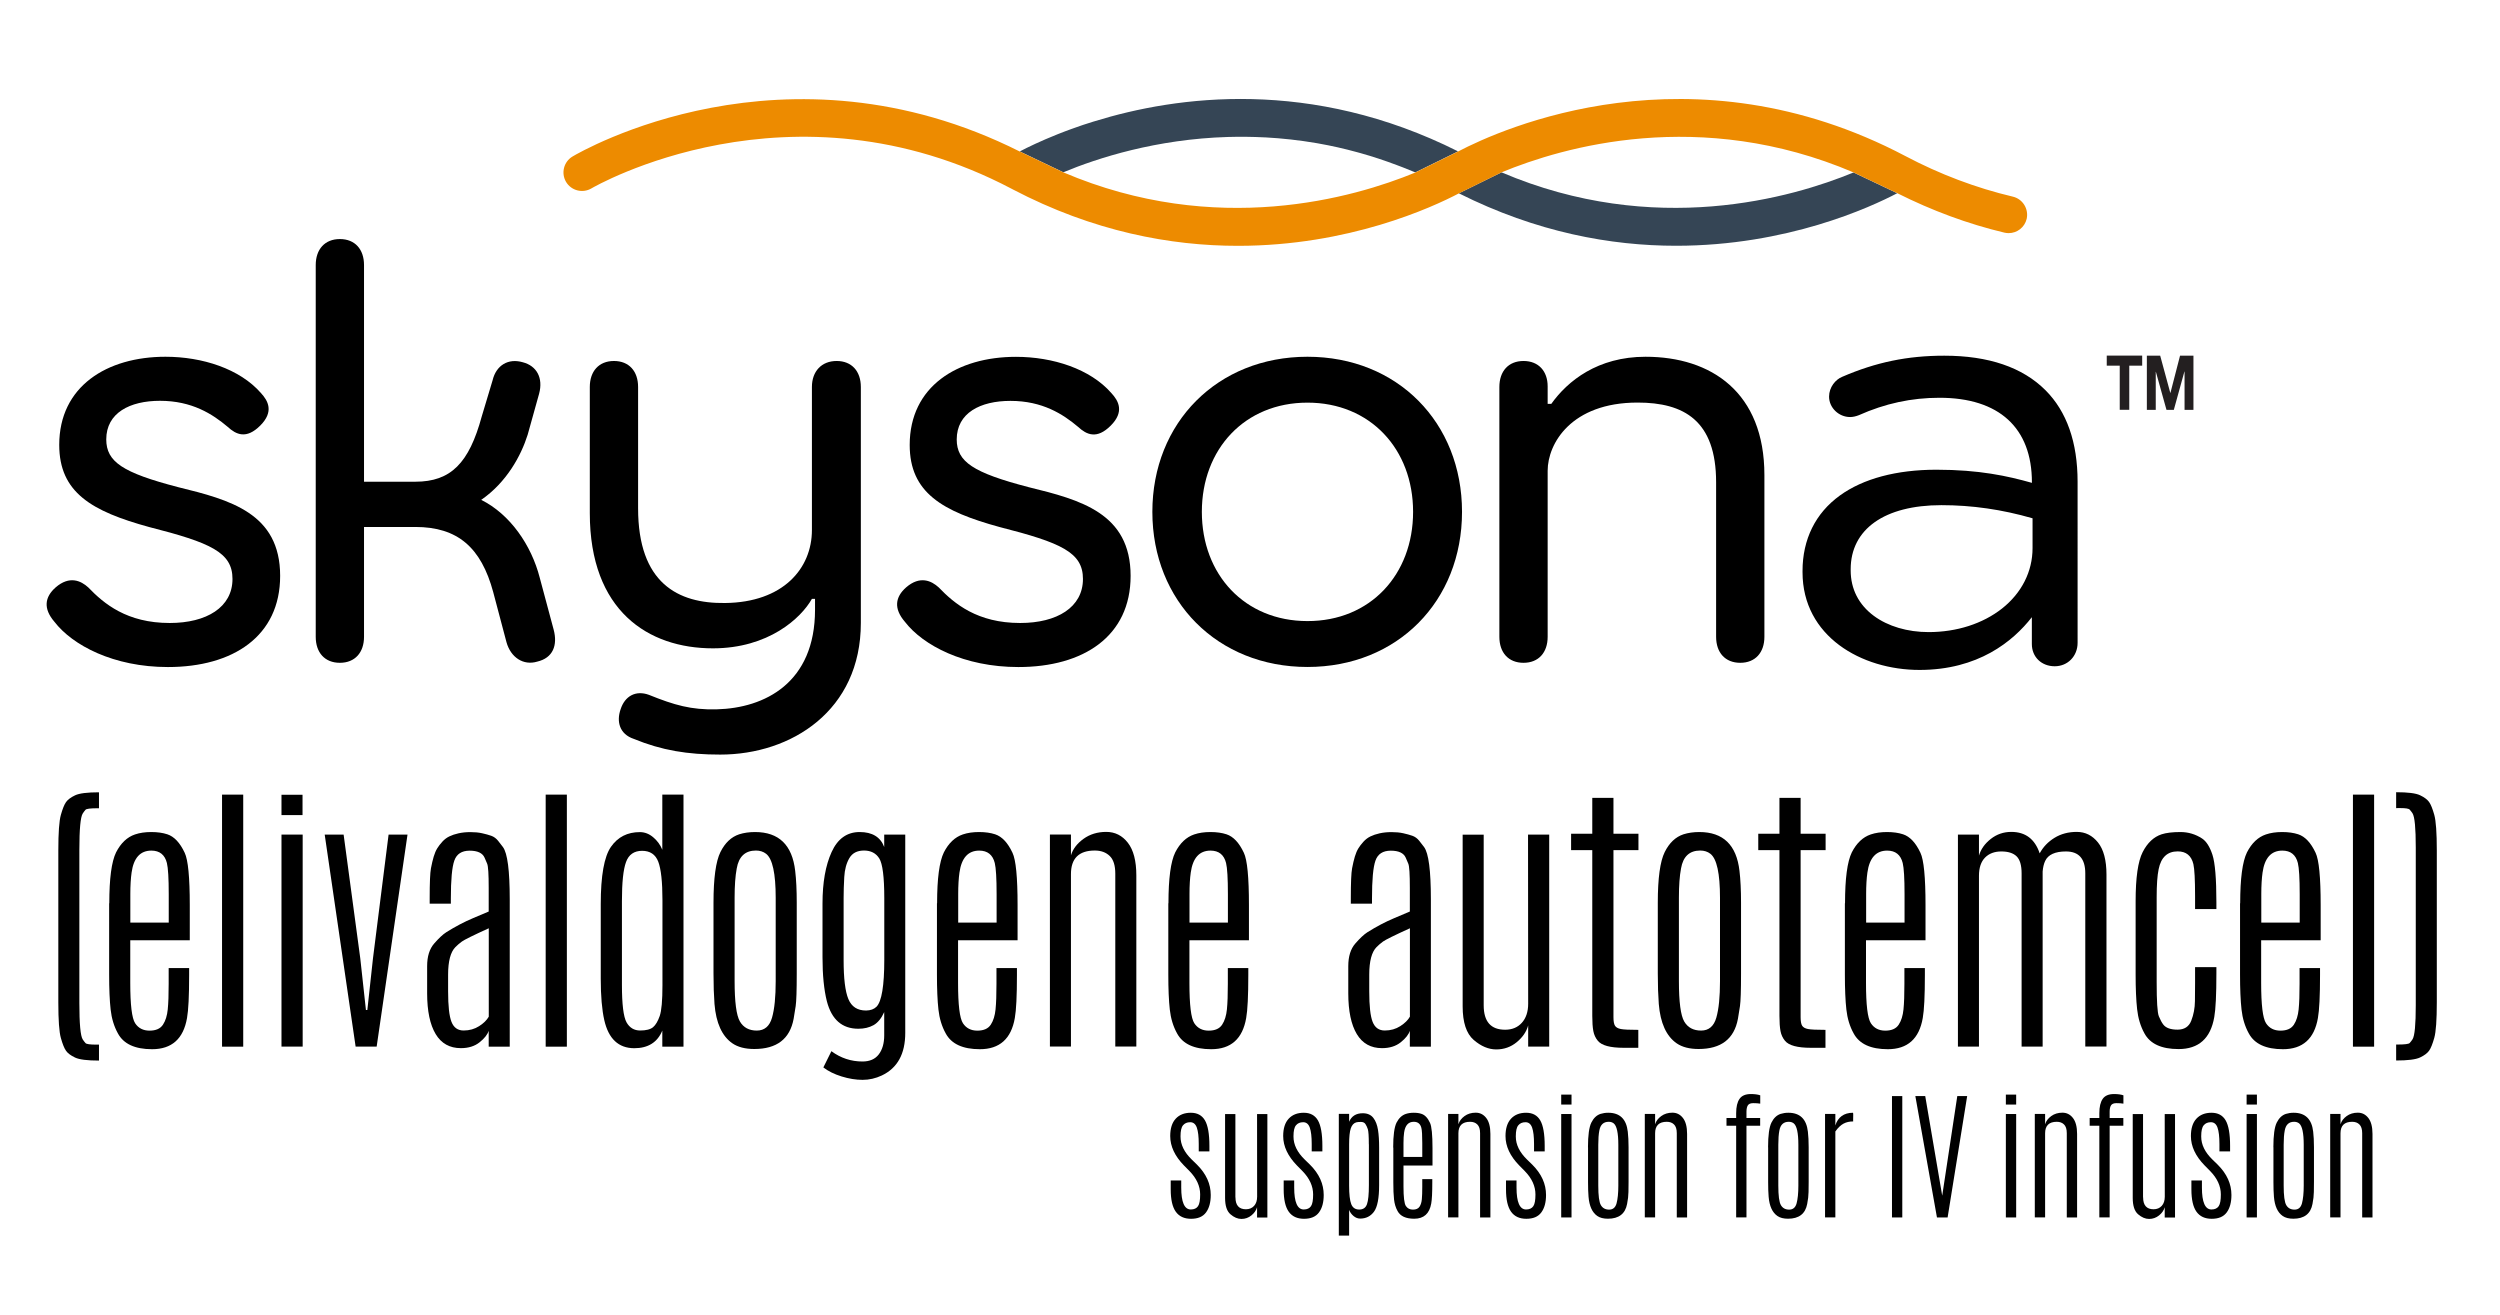 <?xml version="1.0" encoding="utf-8"?>
<!-- Generator: Adobe Illustrator 26.0.2, SVG Export Plug-In . SVG Version: 6.00 Build 0)  -->
<svg version="1.1" id="Layer_1" xmlns="http://www.w3.org/2000/svg" xmlns:xlink="http://www.w3.org/1999/xlink" x="0px" y="0px"
	 viewBox="0 0 354.1 186.26" style="enable-background:new 0 0 354.1 186.26;" xml:space="preserve">
<style type="text/css">
	.st0{fill:#354555;}
	.st1{fill:#ED8B00;}
	.st2{fill:#231F20;}
</style>
<g>
	<path d="M165.75,160.91c0-1.08,0.26-1.9,0.78-2.46s1.23-0.84,2.14-0.84s1.58,0.36,2,1.08s0.63,1.93,0.63,3.61v0.78h-1.51v-1.04
		c0-1.04-0.09-1.81-0.27-2.32s-0.49-0.77-0.94-0.77s-0.78,0.15-1.02,0.44s-0.35,0.81-0.35,1.54c0,0.02,0,0.04,0,0.06
		c0,1.14,0.53,2.22,1.59,3.25l0.75,0.73c1.3,1.3,1.94,2.72,1.94,4.29c0,1.04-0.22,1.86-0.67,2.47s-1.16,0.9-2.12,0.9
		s-1.68-0.33-2.16-1s-0.72-1.72-0.72-3.17v-1.26h1.49v1.01c0,2.06,0.45,3.1,1.35,3.1c0.48,0,0.82-0.16,1.03-0.47s0.3-0.87,0.3-1.66
		c0-1.18-0.51-2.29-1.52-3.32l-0.77-0.78C166.4,163.75,165.75,162.36,165.75,160.91z"/>
	<path d="M174.99,169.59c0,1.13,0.5,1.69,1.48,1.69c0.48,0,0.87-0.16,1.16-0.48s0.43-0.76,0.43-1.31l-0.01-11.69h1.46v14.65h-1.46
		v-1.46c-0.12,0.44-0.39,0.83-0.8,1.16s-0.88,0.5-1.41,0.5s-1.05-0.22-1.56-0.66s-0.76-1.21-0.76-2.32v-11.87h1.46V169.59z"/>
	<path d="M181.75,160.91c0-1.08,0.26-1.9,0.78-2.46s1.23-0.84,2.14-0.84s1.58,0.36,2,1.08s0.63,1.93,0.63,3.61v0.78h-1.51v-1.04
		c0-1.04-0.09-1.81-0.27-2.32s-0.49-0.77-0.94-0.77s-0.78,0.15-1.02,0.44s-0.35,0.81-0.35,1.54c0,0.02,0,0.04,0,0.06
		c0,1.14,0.53,2.22,1.59,3.25l0.75,0.73c1.3,1.3,1.94,2.72,1.94,4.29c0,1.04-0.22,1.86-0.67,2.47s-1.16,0.9-2.12,0.9
		s-1.68-0.33-2.16-1s-0.72-1.72-0.72-3.17v-1.26h1.49v1.01c0,2.06,0.45,3.1,1.35,3.1c0.48,0,0.82-0.16,1.03-0.47s0.3-0.87,0.3-1.66
		c0-1.18-0.51-2.29-1.52-3.32l-0.77-0.78C182.41,163.75,181.75,162.36,181.75,160.91z"/>
	<path d="M191.08,158.91c0.34-0.82,0.99-1.23,1.94-1.23c0.66,0,1.16,0.22,1.5,0.66s0.55,1.01,0.66,1.7s0.16,1.53,0.16,2.5v5.25
		c0,0.02,0,0.04,0,0.07c0,1.84-0.24,3.09-0.72,3.75s-1.14,0.99-1.97,0.99c-0.33,0-0.64-0.12-0.93-0.36s-0.5-0.53-0.63-0.87v3.64
		h-1.46v-17.24h1.46V158.91z M193.88,162.08c0-1.15-0.05-1.86-0.14-2.14s-0.21-0.53-0.34-0.73s-0.34-0.3-0.64-0.3
		s-0.52,0.02-0.66,0.06c-0.35,0.1-0.61,0.38-0.77,0.84s-0.24,1.23-0.24,2.29v5.82c0,1.24,0.1,2.12,0.3,2.63s0.57,0.77,1.13,0.77
		s0.92-0.25,1.1-0.76s0.27-1.4,0.27-2.69V162.08z"/>
	<path d="M197.33,162.54c0-1.71,0.16-2.88,0.47-3.52c0.33-0.64,0.76-1.05,1.31-1.24c0.33-0.11,0.7-0.17,1.13-0.17
		s0.8,0.05,1.11,0.16c0.48,0.16,0.88,0.58,1.2,1.28c0.23,0.49,0.35,1.69,0.35,3.6v2.44h-4.11v2.95c0,1.51,0.11,2.44,0.34,2.78
		s0.56,0.51,1,0.51s0.75-0.14,0.93-0.41s0.29-0.63,0.33-1.06s0.06-1.02,0.06-1.76v-1.09h1.42v0.48c0,1.45-0.05,2.43-0.15,2.97
		c-0.25,1.44-1.05,2.16-2.41,2.16c-1.18,0-1.97-0.36-2.36-1.09c-0.27-0.48-0.43-1.03-0.5-1.65s-0.1-1.43-0.1-2.42V162.54z
		 M201.45,163.87v-1.96c0-1.1-0.04-1.82-0.13-2.16c-0.14-0.57-0.5-0.86-1.07-0.86c-0.77,0-1.22,0.5-1.37,1.51
		c-0.06,0.41-0.09,0.91-0.09,1.5c0,0.06,0,0.12,0,0.18v1.79H201.45z"/>
	<path d="M206.58,159.22c0.13-0.44,0.42-0.82,0.86-1.14s0.97-0.48,1.58-0.48s1.1,0.25,1.49,0.75s0.59,1.25,0.59,2.26v11.83h-1.46
		v-11.94c0-0.57-0.13-0.97-0.39-1.23s-0.6-0.38-1.03-0.38c-1.1,0-1.65,0.54-1.65,1.63v11.91h-1.46v-14.65h1.46V159.22z"/>
	<path d="M213.24,160.91c0-1.08,0.26-1.9,0.78-2.46s1.23-0.84,2.14-0.84s1.58,0.36,2,1.08s0.63,1.93,0.63,3.61v0.78h-1.51v-1.04
		c0-1.04-0.09-1.81-0.27-2.32s-0.49-0.77-0.94-0.77s-0.78,0.15-1.02,0.44s-0.35,0.81-0.35,1.54c0,0.02,0,0.04,0,0.06
		c0,1.14,0.53,2.22,1.59,3.25l0.75,0.73c1.3,1.3,1.94,2.72,1.94,4.29c0,1.04-0.22,1.86-0.67,2.47s-1.16,0.9-2.12,0.9
		s-1.68-0.33-2.16-1s-0.72-1.72-0.72-3.17v-1.26h1.49v1.01c0,2.06,0.45,3.1,1.35,3.1c0.48,0,0.82-0.16,1.03-0.47s0.3-0.87,0.3-1.66
		c0-1.18-0.51-2.29-1.52-3.32l-0.77-0.78C213.89,163.75,213.24,162.36,213.24,160.91z"/>
	<path d="M221.13,155.04h1.46v1.41h-1.46V155.04z M221.13,157.79h1.46v14.65h-1.46V157.79z"/>
	<path d="M224.92,162.5c0-1.69,0.16-2.86,0.48-3.5s0.75-1.05,1.3-1.23c0.33-0.1,0.69-0.16,1.09-0.16c1.65,0,2.57,0.9,2.77,2.69
		c0.07,0.61,0.11,1.34,0.11,2.2v4.91c0,1.15-0.02,1.9-0.07,2.24s-0.1,0.63-0.14,0.88c-0.26,1.39-1.17,2.09-2.71,2.09
		c-0.63,0-1.14-0.13-1.51-0.39c-0.72-0.5-1.13-1.4-1.24-2.72c-0.05-0.59-0.07-1.28-0.07-2.09V162.5z M229.22,162.15
		c0-1.68-0.22-2.69-0.66-3.04c-0.2-0.15-0.43-0.22-0.7-0.22c-0.74,0-1.18,0.41-1.33,1.24c-0.1,0.51-0.15,1.19-0.15,2.02v5.76
		c0,1.44,0.12,2.37,0.37,2.79s0.63,0.63,1.17,0.63s0.89-0.3,1.05-0.89s0.25-1.44,0.25-2.52V162.15z"/>
	<path d="M234.44,159.22c0.13-0.44,0.42-0.82,0.86-1.14s0.97-0.48,1.58-0.48s1.1,0.25,1.49,0.75s0.59,1.25,0.59,2.26v11.83h-1.46
		v-11.94c0-0.57-0.13-0.97-0.39-1.23s-0.6-0.38-1.03-0.38c-1.1,0-1.65,0.54-1.65,1.63v11.91h-1.46v-14.65h1.46V159.22z"/>
	<path d="M245.91,157.67c0-0.9,0.16-1.57,0.48-2.03s0.86-0.68,1.61-0.68c0.53,0,0.97,0.06,1.32,0.18v1.18
		c-0.29-0.05-0.62-0.07-0.99-0.07s-0.62,0.1-0.75,0.29s-0.21,0.5-0.21,0.91v0.9h1.94v1.1h-1.94v12.98h-1.46v-12.98h-1.37v-1.1h1.37
		V157.67z"/>
	<path d="M250.43,162.5c0-1.69,0.16-2.86,0.48-3.5s0.75-1.05,1.3-1.23c0.33-0.1,0.69-0.16,1.09-0.16c1.65,0,2.57,0.9,2.77,2.69
		c0.07,0.61,0.11,1.34,0.11,2.2v4.91c0,1.15-0.02,1.9-0.07,2.24s-0.1,0.63-0.14,0.88c-0.26,1.39-1.17,2.09-2.71,2.09
		c-0.63,0-1.14-0.13-1.51-0.39c-0.72-0.5-1.13-1.4-1.24-2.72c-0.05-0.59-0.07-1.28-0.07-2.09V162.5z M254.72,162.15
		c0-1.68-0.22-2.69-0.66-3.04c-0.2-0.15-0.43-0.22-0.7-0.22c-0.74,0-1.18,0.41-1.33,1.24c-0.1,0.51-0.15,1.19-0.15,2.02v5.76
		c0,1.44,0.12,2.37,0.37,2.79s0.63,0.63,1.17,0.63s0.89-0.3,1.05-0.89s0.25-1.44,0.25-2.52V162.15z"/>
	<path d="M262.45,157.61c0.03,0,0.04,0.1,0.04,0.31s0,0.42-0.01,0.62v0.3c-0.51,0-0.97,0.1-1.36,0.31s-0.78,0.57-1.16,1.11v12.17
		h-1.46v-14.65h1.46v1.63c0.17-0.57,0.47-1.02,0.89-1.33S261.81,157.61,262.45,157.61z"/>
	<path d="M267.98,155.25h1.46v17.19h-1.46V155.25z"/>
	<path d="M277.23,155.25h1.4l-2.77,17.19h-1.51l-3.06-17.19h1.4l2.4,14.08h0.01L277.23,155.25z"/>
	<path d="M284.11,155.04h1.46v1.41h-1.46V155.04z M284.11,157.79h1.46v14.65h-1.46V157.79z"/>
	<path d="M289.68,159.22c0.13-0.44,0.42-0.82,0.86-1.14s0.97-0.48,1.58-0.48s1.1,0.25,1.49,0.75s0.59,1.25,0.59,2.26v11.83h-1.46
		v-11.94c0-0.57-0.13-0.97-0.39-1.23s-0.6-0.38-1.03-0.38c-1.1,0-1.65,0.54-1.65,1.63v11.91h-1.46v-14.65h1.46V159.22z"/>
	<path d="M297.35,157.67c0-0.9,0.16-1.57,0.48-2.03s0.86-0.68,1.61-0.68c0.53,0,0.97,0.06,1.32,0.18v1.18
		c-0.29-0.05-0.62-0.07-0.99-0.07s-0.62,0.1-0.75,0.29s-0.21,0.5-0.21,0.91v0.9h1.94v1.1h-1.94v12.98h-1.46v-12.98h-1.37v-1.1h1.37
		V157.67z"/>
	<path d="M303.55,169.59c0,1.13,0.5,1.69,1.48,1.69c0.48,0,0.87-0.16,1.16-0.48s0.43-0.76,0.43-1.31l-0.01-11.69h1.46v14.65h-1.46
		v-1.46c-0.12,0.44-0.39,0.83-0.8,1.16s-0.88,0.5-1.41,0.5s-1.05-0.22-1.56-0.66s-0.76-1.21-0.76-2.32v-11.87h1.46V169.59z"/>
	<path d="M310.32,160.91c0-1.08,0.26-1.9,0.78-2.46s1.23-0.84,2.14-0.84s1.58,0.36,2,1.08s0.63,1.93,0.63,3.61v0.78h-1.51v-1.04
		c0-1.04-0.09-1.81-0.27-2.32s-0.49-0.77-0.94-0.77s-0.78,0.15-1.02,0.44s-0.35,0.81-0.35,1.54c0,0.02,0,0.04,0,0.06
		c0,1.14,0.53,2.22,1.59,3.25l0.75,0.73c1.3,1.3,1.94,2.72,1.94,4.29c0,1.04-0.22,1.86-0.67,2.47s-1.16,0.9-2.12,0.9
		s-1.68-0.33-2.16-1s-0.72-1.72-0.72-3.17v-1.26h1.49v1.01c0,2.06,0.45,3.1,1.35,3.1c0.48,0,0.82-0.16,1.03-0.47s0.3-0.87,0.3-1.66
		c0-1.18-0.51-2.29-1.52-3.32l-0.77-0.78C310.97,163.75,310.32,162.36,310.32,160.91z"/>
	<path d="M318.21,155.04h1.46v1.41h-1.46V155.04z M318.21,157.79h1.46v14.65h-1.46V157.79z"/>
	<path d="M322,162.5c0-1.69,0.16-2.86,0.48-3.5s0.75-1.05,1.3-1.23c0.33-0.1,0.69-0.16,1.09-0.16c1.65,0,2.57,0.9,2.77,2.69
		c0.07,0.61,0.11,1.34,0.11,2.2v4.91c0,1.15-0.02,1.9-0.07,2.24s-0.1,0.63-0.14,0.88c-0.26,1.39-1.17,2.09-2.71,2.09
		c-0.63,0-1.14-0.13-1.51-0.39c-0.72-0.5-1.13-1.4-1.24-2.72c-0.05-0.59-0.07-1.28-0.07-2.09V162.5z M326.3,162.15
		c0-1.68-0.22-2.69-0.66-3.04c-0.2-0.15-0.43-0.22-0.7-0.22c-0.74,0-1.18,0.41-1.33,1.24c-0.1,0.51-0.15,1.19-0.15,2.02v5.76
		c0,1.44,0.12,2.37,0.37,2.79s0.63,0.63,1.17,0.63s0.89-0.3,1.05-0.89s0.25-1.44,0.25-2.52V162.15z"/>
	<path d="M331.52,159.22c0.13-0.44,0.42-0.82,0.86-1.14s0.97-0.48,1.58-0.48s1.1,0.25,1.49,0.75s0.59,1.25,0.59,2.26v11.83h-1.46
		v-11.94c0-0.57-0.13-0.97-0.39-1.23s-0.6-0.38-1.03-0.38c-1.1,0-1.65,0.54-1.65,1.63v11.91h-1.46v-14.65h1.46V159.22z"/>
</g>
<g>
	<g>
		<g>
			<path d="M25.23,69c7.35,1.8,14.45,3.68,14.45,12.57c0,8.55-6.67,12.91-15.9,12.91c-7.69,0-13.51-3.08-16.07-6.41
				c-1.62-1.88-1.37-3.51,0.17-4.87c1.97-1.71,3.59-0.94,4.62,0c2.22,2.31,5.47,5.04,11.54,5.04c5.22,0,8.89-2.22,8.89-6.24
				c0-3.76-3.08-5.13-11.8-7.35C13,72.42,8.39,69.77,8.39,63.01c0-8.29,6.75-12.48,15.05-12.48c5.22,0,10.52,1.71,13.51,5.13
				c1.03,1.11,1.88,2.65-0.09,4.62c-1.97,1.97-3.42,1.28-4.62,0.17c-2.14-1.8-5.04-3.68-9.58-3.68c-4.27,0-7.61,1.71-7.61,5.47
				C15.06,65.41,17.36,66.95,25.23,69z"/>
			<path d="M76.1,93.71c-1.97,0.6-3.76-0.6-4.36-2.74l-1.88-7.1c-1.71-6.33-5.04-9.23-11.03-9.23h-7.27V90.2
				c0,2.22-1.28,3.68-3.42,3.68c-2.14,0-3.42-1.45-3.42-3.68V37.54c0-2.22,1.28-3.68,3.42-3.68c2.14,0,3.42,1.45,3.42,3.68v30.69
				h7.27c5.04,0,7.61-2.65,9.4-9.23l1.54-5.13c0.51-2.14,2.22-3.16,4.28-2.56c1.97,0.51,2.91,2.22,2.31,4.45l-1.62,5.81
				c-0.94,2.99-2.99,6.75-6.58,9.23c4.1,2.05,7.1,6.41,8.29,11.03l1.97,7.35C79.01,91.4,78.32,93.19,76.1,93.71z"/>
			<path d="M121.93,54.81v33.43c0,12.4-9.83,18.64-19.92,18.64c-4.62,0-8.29-0.6-12.23-2.22c-2.05-0.68-2.48-2.48-1.88-4.19
				c0.6-1.88,2.14-2.74,4.02-2.05c3.59,1.45,5.98,2.14,9.58,2.05c6.84-0.17,13.94-3.76,13.94-14.11v-1.54H115
				c-1.54,2.74-6.16,7.01-14.02,7.01c-9.15,0-17.44-5.3-17.44-19.15V54.81c0-2.22,1.28-3.68,3.42-3.68c2.14,0,3.42,1.45,3.42,3.68
				v17.18c0,10.6,5.64,13.51,12.31,13.42C110.9,85.33,115,80.54,115,75.07V54.81c0-2.22,1.37-3.68,3.5-3.68
				C120.64,51.13,121.93,52.58,121.93,54.81z"/>
			<path d="M145.69,69c7.35,1.8,14.45,3.68,14.45,12.57c0,8.55-6.67,12.91-15.9,12.91c-7.69,0-13.51-3.08-16.07-6.41
				c-1.62-1.88-1.37-3.51,0.17-4.87c1.97-1.71,3.59-0.94,4.62,0c2.22,2.31,5.47,5.04,11.54,5.04c5.22,0,8.89-2.22,8.89-6.24
				c0-3.76-3.08-5.13-11.8-7.35c-8.12-2.22-12.74-4.87-12.74-11.63c0-8.29,6.75-12.48,15.05-12.48c5.22,0,10.52,1.71,13.51,5.13
				c1.03,1.11,1.88,2.65-0.09,4.62c-1.97,1.97-3.42,1.28-4.62,0.17c-2.14-1.8-5.04-3.68-9.58-3.68c-4.27,0-7.61,1.71-7.61,5.47
				C135.52,65.41,137.83,66.95,145.69,69z"/>
			<path d="M163.22,72.5c0-12.65,9.23-21.97,21.97-21.97s21.89,9.32,21.89,21.97c0,12.65-9.15,21.97-21.89,21.97
				S163.22,85.16,163.22,72.5z M200.15,72.5c0-8.89-6.07-15.47-14.96-15.47c-8.89,0-14.96,6.58-14.96,15.47
				c0,8.89,6.07,15.47,14.96,15.47C194.08,87.98,200.15,81.39,200.15,72.5z"/>
			<path d="M249.91,67.29V90.2c0,2.22-1.28,3.68-3.42,3.68c-2.14,0-3.42-1.45-3.42-3.68V68.31c0-8.72-4.53-11.29-11.12-11.29
				c-9.4,0-12.74,5.81-12.74,9.66V90.2c0,2.22-1.28,3.68-3.42,3.68c-2.14,0-3.42-1.45-3.42-3.68V54.81c0-2.22,1.28-3.68,3.42-3.68
				c2.14,0,3.42,1.45,3.42,3.59v2.48h0.26h0.26c2.31-3.25,6.58-6.67,13.34-6.67C242.39,50.53,249.91,55.58,249.91,67.29z"/>
			<path d="M289.72,55.27c-3.25-3.25-8.07-4.89-14.33-4.89c-5.21,0-9.67,0.92-14.48,3c-0.91,0.37-1.84,1.45-1.84,2.8
				c0,1.57,1.37,2.89,2.98,2.89c0.37,0,0.8-0.09,1.23-0.26c3.72-1.66,7.46-2.47,11.43-2.47c8.44,0,13.09,4.26,13.09,11.98v0.07
				c-3.44-0.97-7.47-1.86-13.52-1.86c-5.65,0-10.38,1.26-13.69,3.66c-3.45,2.5-5.28,6.2-5.28,10.69v0.17
				c0,9.08,8.34,13.84,16.57,13.84c8.29,0,13.22-4.02,15.91-7.47v3.8c0,1.83,1.36,3.15,3.24,3.15c1.84,0,3.24-1.43,3.24-3.32V68.23
				C294.27,62.65,292.74,58.29,289.72,55.27z M262.13,80.63c0-5.68,4.8-9.08,12.84-9.08c4.35,0,8.58,0.61,12.92,1.86v4.22
				c0,3.32-1.54,6.36-4.32,8.56c-2.73,2.15-6.42,3.34-10.4,3.34c-3,0-5.76-0.82-7.76-2.3c-2.15-1.59-3.28-3.82-3.28-6.43V80.63z"/>
		</g>
	</g>
</g>
<g>
	<path class="st0" d="M144.44,21.45l6.17,2.95c4.87-2.02,13.15-4.7,23.33-5c0,0,0.02,0,0.03,0c1.68-0.05,3.41-0.03,5.19,0.06
		c0.02,0,0.05,0,0.07,0c2.36,0.13,4.79,0.39,7.29,0.82c0.09,0.02,0.18,0.03,0.27,0.05c1.76,0.31,3.55,0.71,5.37,1.21
		c0.18,0.05,0.37,0.1,0.55,0.15c1.71,0.48,3.44,1.05,5.18,1.71c0.27,0.1,0.55,0.21,0.82,0.31c0.5,0.2,1.01,0.4,1.51,0.61
		c0.08,0.03,0.16,0.07,0.24,0.1c-0.81,0.34-0.81,0.34,0,0l6.06-2.98l0,0c-20.8-10.45-39.84-7.87-51.5-4.26
		c-0.05,0.01-0.09,0.03-0.14,0.04c-0.49,0.15-0.97,0.31-1.44,0.46c-0.11,0.04-0.22,0.07-0.32,0.11c-0.38,0.13-0.75,0.26-1.11,0.39
		c-0.17,0.06-0.34,0.12-0.5,0.18c-0.26,0.1-0.51,0.19-0.75,0.28c-0.24,0.09-0.49,0.19-0.72,0.28c-0.08,0.03-0.15,0.06-0.23,0.09
		C147.38,19.98,145.56,20.86,144.44,21.45"/>
	<path class="st0" d="M206.63,27.38c11.03,5.54,21.56,7.43,30.77,7.43c15.73,0,27.54-5.46,31.32-7.44c0,0,0,0,0,0l-6.19-2.94
		c-8.83-3.77-8.83-3.77,0,0c-8.68,3.58-28.17,9.23-49.86-0.02c2.43-1.01,2.43-1.01,0,0L206.63,27.38"/>
</g>
<path class="st1" d="M285.09,27.85c-5.2-1.23-10.32-3.16-15.22-5.75c-30.33-15.98-57.2-3.87-63.35-0.64l-6.06,2.98
	c-8.68,3.58-28.17,9.22-49.85-0.03l-6.17-2.95c-33.31-16.73-62.13-0.02-63.35,0.71c-1.24,0.74-1.65,2.35-0.91,3.6
	c0.74,1.24,2.35,1.65,3.6,0.91c0.28-0.17,28.23-16.4,59.51,0.06c0.05,0.03,0.1,0.05,0.15,0.08c11.44,5.99,22.38,8,31.9,8
	c15.69,0,27.49-5.43,31.3-7.43l6.05-2.98c8.66-3.59,28.11-9.26,49.86,0.02l6.19,2.94c4.9,2.46,9.99,4.35,15.16,5.58
	c0.2,0.05,0.41,0.07,0.61,0.07c1.19,0,2.26-0.81,2.55-2.02C287.37,29.59,286.5,28.18,285.09,27.85z"/>
<g>
	<path d="M13.62,147.96h0.4v2.26c-1.65,0-2.79-0.14-3.39-0.43c-0.61-0.29-1.04-0.61-1.28-0.96c-0.25-0.35-0.49-0.96-0.73-1.81
		c-0.24-0.85-0.36-2.54-0.36-5.04v-21.52c0-2.51,0.12-4.19,0.36-5.04c0.24-0.85,0.48-1.46,0.73-1.81c0.25-0.35,0.67-0.67,1.28-0.96
		c0.61-0.29,1.74-0.43,3.39-0.43v2.26h-0.18c-1.03,0-1.61,0.07-1.73,0.22c-0.13,0.15-0.26,0.32-0.39,0.52
		c-0.32,0.49-0.48,2.22-0.48,5.17v21.68c0,2.95,0.16,4.67,0.48,5.16c0.13,0.2,0.27,0.37,0.4,0.52
		C12.26,147.89,12.76,147.96,13.62,147.96z"/>
	<path d="M15.48,127.94c0-3.5,0.32-5.9,0.96-7.21c0.67-1.31,1.56-2.16,2.68-2.54c0.67-0.23,1.44-0.34,2.31-0.34
		c0.87,0,1.63,0.11,2.27,0.32c0.97,0.32,1.79,1.19,2.46,2.62c0.48,1,0.72,3.46,0.72,7.39v5h-8.43v6.05c0,3.1,0.23,5,0.69,5.7
		c0.46,0.7,1.14,1.05,2.04,1.05c0.9,0,1.53-0.28,1.9-0.84s0.59-1.28,0.68-2.17c0.09-0.89,0.13-2.09,0.13-3.61v-2.24h2.9v0.98
		c0,2.96-0.1,4.99-0.3,6.09c-0.51,2.95-2.16,4.42-4.95,4.42c-2.43,0-4.04-0.75-4.84-2.24c-0.55-0.99-0.89-2.12-1.03-3.38
		c-0.14-1.27-0.21-2.92-0.21-4.96V127.94z M23.9,130.68v-4.02c0-2.25-0.09-3.73-0.26-4.42c-0.29-1.17-1.03-1.76-2.2-1.76
		c-1.58,0-2.51,1.04-2.8,3.1c-0.12,0.84-0.18,1.87-0.18,3.08c0,0.12,0,0.24,0,0.36v3.66H23.9z"/>
	<path d="M31.45,112.55h3v35.7h-3V112.55z"/>
	<path d="M39.87,112.57h2.98v2.88h-2.98V112.57z M39.87,118.21h3v30.03h-3V118.21z"/>
	<path d="M55.04,118.21h2.68l-4.37,30.03h-2.98l-4.38-30.03h2.68l2.36,17.54l0.8,7.31h0.2l0.8-7.33L55.04,118.21z"/>
	<path d="M60.86,127.2c0-2.17,0.06-3.58,0.18-4.21c0.12-0.63,0.25-1.19,0.39-1.66c0.14-0.47,0.31-0.86,0.5-1.17
		c0.19-0.31,0.43-0.62,0.72-0.94c0.29-0.32,0.62-0.57,0.99-0.75c0.37-0.18,0.81-0.33,1.31-0.44c0.5-0.11,1.06-0.17,1.67-0.17
		c0.61,0,1.17,0.05,1.66,0.16c0.49,0.11,0.93,0.23,1.3,0.36c0.37,0.13,0.7,0.37,0.97,0.71c0.27,0.34,0.5,0.64,0.69,0.89
		c0.64,0.87,0.96,3.33,0.96,7.39v20.88h-2.98V146c-0.17,0.53-0.6,1.08-1.29,1.63c-0.69,0.55-1.57,0.83-2.65,0.83
		c-1.58,0-2.77-0.66-3.57-1.99s-1.21-3.25-1.21-5.78v-3.84c0-1.38,0.33-2.44,0.99-3.2c0.66-0.76,1.23-1.29,1.71-1.6
		c1.27-0.8,2.54-1.47,3.82-2.01c1.28-0.54,2.01-0.85,2.2-0.93v-3.36c0-1.93-0.07-3.08-0.22-3.42c-0.15-0.35-0.27-0.63-0.36-0.84
		c-0.29-0.67-1-1-2.12-1s-1.84,0.47-2.17,1.41c-0.33,0.94-0.49,2.73-0.49,5.38V128h-3V127.2z M69.23,131.48
		c-2.2,1-3.47,1.63-3.81,1.88c-0.34,0.25-0.64,0.51-0.91,0.78c-0.69,0.69-1.04,2-1.04,3.9v2.38c0,2.07,0.16,3.51,0.48,4.32
		c0.32,0.81,0.89,1.22,1.72,1.22c0.83,0,1.56-0.21,2.2-0.62c0.64-0.41,1.09-0.86,1.36-1.34V131.48z"/>
	<path d="M77.29,112.55h3v35.7h-3V112.55z"/>
	<path d="M93.81,112.55h3v35.7h-3v-2.28c-0.69,1.67-2.02,2.5-3.98,2.5c-2.23-0.01-3.64-1.34-4.24-3.98c-0.33-1.45-0.5-3.41-0.5-5.87
		v-10.55c0-4.03,0.48-6.74,1.45-8.13c0.97-1.39,2.33-2.08,4.09-2.08c0.68,0,1.31,0.24,1.89,0.73c0.58,0.49,1.01,1.08,1.29,1.77
		V112.55z M93.83,127.48c0-2.58-0.2-4.38-0.59-5.42c-0.39-1.03-1.16-1.55-2.29-1.55c-1.13,0-1.9,0.53-2.28,1.59
		c-0.39,1.06-0.58,2.9-0.58,5.52v11.89c0,2.75,0.22,4.51,0.65,5.29c0.43,0.77,1.08,1.16,1.93,1.16c0.85,0,1.46-0.16,1.83-0.47
		c0.37-0.31,0.68-0.84,0.94-1.58c0.26-0.74,0.39-2.19,0.39-4.35V127.48z"/>
	<path d="M101.06,127.86c0-3.47,0.33-5.86,0.98-7.17c0.65-1.31,1.54-2.15,2.66-2.52c0.67-0.21,1.41-0.32,2.24-0.32
		c3.38,0,5.27,1.83,5.69,5.5c0.15,1.25,0.22,2.76,0.22,4.5v10.07c0,2.36-0.05,3.89-0.15,4.58c-0.1,0.69-0.2,1.29-0.29,1.8
		c-0.53,2.86-2.39,4.28-5.57,4.28c-1.29,0-2.33-0.27-3.1-0.8c-1.47-1.01-2.32-2.88-2.54-5.58c-0.09-1.2-0.14-2.63-0.14-4.29V127.86z
		 M109.87,127.16c0-3.44-0.45-5.52-1.36-6.23c-0.4-0.31-0.88-0.46-1.44-0.46c-1.52,0-2.43,0.85-2.72,2.54
		c-0.2,1.05-0.3,2.44-0.3,4.14v11.81c0,2.95,0.25,4.86,0.75,5.72c0.5,0.86,1.3,1.29,2.39,1.29c1.09,0,1.81-0.61,2.16-1.83
		c0.35-1.22,0.52-2.95,0.52-5.18V127.16z"/>
	<path d="M117.79,120.68c0.86-1.89,2.19-2.83,3.97-2.83c1.79,0,2.95,0.71,3.48,2.12v-1.76h2.98v28.09c0,2.98-1.11,4.98-3.32,6.03
		c-0.87,0.41-1.78,0.62-2.72,0.62c-0.95,0-1.94-0.16-2.97-0.48c-1.04-0.32-1.9-0.75-2.59-1.28l1.14-2.3
		c1.31,0.97,2.78,1.46,4.4,1.46c1.03,0,1.8-0.34,2.31-1.01s0.77-1.57,0.77-2.69v-3.3c-0.4,0.89-0.91,1.51-1.51,1.85
		c-0.61,0.34-1.33,0.51-2.15,0.51c-2.3,0-3.78-1.29-4.46-3.88c-0.41-1.63-0.62-3.7-0.62-6.23v-7.63
		C116.5,125,116.93,122.57,117.79,120.68z M125.25,127.22c0-3-0.24-4.88-0.71-5.63c-0.47-0.75-1.2-1.12-2.16-1.12
		c-0.97,0-1.66,0.36-2.08,1.08c-0.42,0.72-0.66,1.61-0.72,2.68c-0.06,1.07-0.09,2.05-0.09,2.94v8.83c0,2.58,0.22,4.41,0.67,5.5
		s1.28,1.63,2.51,1.63c0.64-0.01,1.13-0.19,1.48-0.54c0.73-0.75,1.1-2.96,1.1-6.65V127.22z"/>
	<path d="M132.73,127.94c0-3.5,0.32-5.9,0.96-7.21c0.67-1.31,1.56-2.16,2.68-2.54c0.67-0.23,1.44-0.34,2.31-0.34
		c0.87,0,1.63,0.11,2.27,0.32c0.97,0.32,1.79,1.19,2.46,2.62c0.48,1,0.72,3.46,0.72,7.39v5h-8.43v6.05c0,3.1,0.23,5,0.69,5.7
		c0.46,0.7,1.14,1.05,2.04,1.05c0.9,0,1.53-0.28,1.9-0.84s0.59-1.28,0.68-2.17c0.09-0.89,0.13-2.09,0.13-3.61v-2.24h2.9v0.98
		c0,2.96-0.1,4.99-0.3,6.09c-0.51,2.95-2.16,4.42-4.95,4.42c-2.43,0-4.04-0.75-4.84-2.24c-0.55-0.99-0.89-2.12-1.03-3.38
		c-0.14-1.27-0.21-2.92-0.21-4.96V127.94z M141.16,130.68v-4.02c0-2.25-0.09-3.73-0.26-4.42c-0.29-1.17-1.03-1.76-2.2-1.76
		c-1.58,0-2.51,1.04-2.8,3.1c-0.12,0.84-0.18,1.87-0.18,3.08c0,0.12,0,0.24,0,0.36v3.66H141.16z"/>
	<path d="M151.69,121.15c0.27-0.89,0.86-1.67,1.77-2.33c0.91-0.66,1.99-0.99,3.23-0.99c1.24,0,2.26,0.51,3.06,1.54
		c0.8,1.03,1.2,2.57,1.2,4.62v24.24h-2.98v-24.48c0-1.16-0.26-2-0.79-2.51c-0.53-0.51-1.23-0.77-2.11-0.77
		c-2.26,0-3.38,1.12-3.38,3.34v24.42h-2.98v-30.03h2.98V121.15z"/>
	<path d="M165.5,127.94c0-3.5,0.32-5.9,0.96-7.21c0.67-1.31,1.56-2.16,2.68-2.54c0.67-0.23,1.44-0.34,2.31-0.34
		c0.87,0,1.63,0.11,2.27,0.32c0.97,0.32,1.79,1.19,2.46,2.62c0.48,1,0.72,3.46,0.72,7.39v5h-8.43v6.05c0,3.1,0.23,5,0.69,5.7
		c0.46,0.7,1.14,1.05,2.04,1.05c0.9,0,1.53-0.28,1.9-0.84s0.59-1.28,0.68-2.17c0.09-0.89,0.13-2.09,0.13-3.61v-2.24h2.9v0.98
		c0,2.96-0.1,4.99-0.3,6.09c-0.51,2.95-2.16,4.42-4.95,4.42c-2.43,0-4.04-0.75-4.84-2.24c-0.55-0.99-0.89-2.12-1.03-3.38
		c-0.14-1.27-0.21-2.92-0.21-4.96V127.94z M173.92,130.68v-4.02c0-2.25-0.09-3.73-0.26-4.42c-0.29-1.17-1.03-1.76-2.2-1.76
		c-1.58,0-2.51,1.04-2.8,3.1c-0.12,0.84-0.18,1.87-0.18,3.08c0,0.12,0,0.24,0,0.36v3.66H173.92z"/>
	<path d="M191.33,127.2c0-2.17,0.06-3.58,0.18-4.21c0.12-0.63,0.25-1.19,0.39-1.66c0.14-0.47,0.31-0.86,0.5-1.17
		c0.19-0.31,0.43-0.62,0.72-0.94c0.29-0.32,0.62-0.57,0.99-0.75c0.37-0.18,0.81-0.33,1.31-0.44c0.5-0.11,1.06-0.17,1.67-0.17
		c0.61,0,1.17,0.05,1.66,0.16c0.49,0.11,0.93,0.23,1.3,0.36c0.37,0.13,0.7,0.37,0.97,0.71c0.27,0.34,0.5,0.64,0.69,0.89
		c0.64,0.87,0.96,3.33,0.96,7.39v20.88h-2.98V146c-0.17,0.53-0.6,1.08-1.29,1.63c-0.69,0.55-1.57,0.83-2.65,0.83
		c-1.58,0-2.77-0.66-3.57-1.99s-1.21-3.25-1.21-5.78v-3.84c0-1.38,0.33-2.44,0.99-3.2c0.66-0.76,1.23-1.29,1.71-1.6
		c1.27-0.8,2.54-1.47,3.82-2.01c1.28-0.54,2.01-0.85,2.2-0.93v-3.36c0-1.93-0.07-3.08-0.22-3.42c-0.15-0.35-0.27-0.63-0.36-0.84
		c-0.29-0.67-1-1-2.12-1s-1.84,0.47-2.17,1.41c-0.33,0.94-0.49,2.73-0.49,5.38V128h-3V127.2z M199.7,131.48
		c-2.2,1-3.47,1.63-3.81,1.88c-0.34,0.25-0.64,0.51-0.91,0.78c-0.69,0.69-1.04,2-1.04,3.9v2.38c0,2.07,0.16,3.51,0.48,4.32
		c0.32,0.81,0.89,1.22,1.72,1.22c0.83,0,1.56-0.21,2.2-0.62c0.64-0.41,1.09-0.86,1.36-1.34V131.48z"/>
	<path d="M210.15,142.39c0,2.31,1.01,3.46,3.04,3.46c0.99,0,1.78-0.33,2.37-0.99c0.59-0.66,0.89-1.56,0.89-2.69l-0.02-23.96h3v30.03
		h-2.98v-3c-0.25,0.91-0.8,1.7-1.63,2.38c-0.83,0.68-1.8,1.02-2.89,1.02c-1.09,0-2.16-0.45-3.2-1.35c-1.04-0.9-1.56-2.49-1.56-4.75
		v-24.32h2.98V142.39z"/>
	<path d="M225.53,113.01h3v5.08h3.54v2.32h-3.54v23.64c0,0.6,0.07,1.01,0.22,1.24c0.15,0.23,0.42,0.38,0.82,0.46
		s1.23,0.12,2.48,0.12v2.54h-2.08c-1.89,0-3.12-0.33-3.66-1c-0.32-0.39-0.53-0.84-0.63-1.37c-0.1-0.53-0.15-1.24-0.15-2.15v-23.48
		h-3v-2.32h3V113.01z"/>
	<path d="M234.81,127.86c0-3.47,0.33-5.86,0.98-7.17c0.65-1.31,1.54-2.15,2.66-2.52c0.67-0.21,1.41-0.32,2.24-0.32
		c3.38,0,5.27,1.83,5.69,5.5c0.15,1.25,0.22,2.76,0.22,4.5v10.07c0,2.36-0.05,3.89-0.15,4.58c-0.1,0.69-0.2,1.29-0.29,1.8
		c-0.53,2.86-2.39,4.28-5.57,4.28c-1.29,0-2.33-0.27-3.1-0.8c-1.47-1.01-2.32-2.88-2.54-5.58c-0.09-1.2-0.14-2.63-0.14-4.29V127.86z
		 M243.62,127.16c0-3.44-0.45-5.52-1.36-6.23c-0.4-0.31-0.88-0.46-1.44-0.46c-1.52,0-2.43,0.85-2.72,2.54
		c-0.2,1.05-0.3,2.44-0.3,4.14v11.81c0,2.95,0.25,4.86,0.75,5.72c0.5,0.86,1.3,1.29,2.39,1.29c1.09,0,1.81-0.61,2.16-1.83
		c0.35-1.22,0.52-2.95,0.52-5.18V127.16z"/>
	<path d="M252.04,113.01h3v5.08h3.54v2.32h-3.54v23.64c0,0.6,0.07,1.01,0.22,1.24c0.15,0.23,0.42,0.38,0.82,0.46
		s1.23,0.12,2.48,0.12v2.54h-2.08c-1.89,0-3.12-0.33-3.66-1c-0.32-0.39-0.53-0.84-0.63-1.37c-0.1-0.53-0.15-1.24-0.15-2.15v-23.48
		h-3v-2.32h3V113.01z"/>
	<path d="M261.33,127.94c0-3.5,0.32-5.9,0.96-7.21c0.67-1.31,1.56-2.16,2.68-2.54c0.67-0.23,1.44-0.34,2.31-0.34
		c0.87,0,1.63,0.11,2.27,0.32c0.97,0.32,1.79,1.19,2.46,2.62c0.48,1,0.72,3.46,0.72,7.39v5h-8.43v6.05c0,3.1,0.23,5,0.69,5.7
		c0.46,0.7,1.14,1.05,2.04,1.05c0.9,0,1.53-0.28,1.9-0.84s0.59-1.28,0.68-2.17c0.09-0.89,0.13-2.09,0.13-3.61v-2.24h2.9v0.98
		c0,2.96-0.1,4.99-0.3,6.09c-0.51,2.95-2.16,4.42-4.95,4.42c-2.43,0-4.04-0.75-4.84-2.24c-0.55-0.99-0.89-2.12-1.03-3.38
		c-0.14-1.27-0.21-2.92-0.21-4.96V127.94z M269.76,130.68v-4.02c0-2.25-0.09-3.73-0.26-4.42c-0.29-1.17-1.03-1.76-2.2-1.76
		c-1.58,0-2.51,1.04-2.8,3.1c-0.12,0.84-0.18,1.87-0.18,3.08c0,0.12,0,0.24,0,0.36v3.66H269.76z"/>
	<path d="M295.36,123.7c0-2.07-0.91-3.1-2.74-3.1c-1.53,0-2.52,0.45-2.94,1.34c-0.19,0.4-0.31,0.9-0.36,1.5v24.8h-2.98V123.7
		c0-1.15-0.24-1.95-0.71-2.41c-0.47-0.46-1.2-0.69-2.16-0.69c-0.97,0-1.74,0.29-2.31,0.87c-0.57,0.58-0.86,1.44-0.86,2.57v24.2
		h-2.98v-30.03h2.98v2.98c0.27-0.91,0.82-1.69,1.67-2.36c0.85-0.67,1.82-1,2.91-1c2,0,3.34,1.01,4.02,3.04
		c0.49-0.91,1.19-1.64,2.1-2.2c0.91-0.56,1.96-0.84,3.16-0.84s2.2,0.5,3,1.5s1.2,2.52,1.2,4.54v24.36h-3V123.7z"/>
	<path d="M302.49,127.66c0-3.34,0.33-5.66,1-6.97c0.67-1.31,1.56-2.15,2.68-2.52c0.65-0.21,1.54-0.32,2.66-0.32s2.15,0.31,3.08,0.92
		c0.6,0.4,1.09,1.17,1.46,2.3c0.37,1.13,0.56,3.38,0.56,6.75v0.94h-3.02v-1.84c0-2.32-0.08-3.83-0.24-4.53
		c-0.29-1.2-1.03-1.8-2.22-1.8c-1.46,0-2.36,0.84-2.7,2.52c-0.19,0.91-0.28,2.23-0.28,3.96v12.05c0,2.71,0.1,4.32,0.31,4.83
		c0.21,0.51,0.42,0.9,0.63,1.17c0.37,0.48,1.04,0.72,2.01,0.72s1.62-0.42,1.95-1.27c0.33-0.85,0.51-1.77,0.52-2.77
		c0.01-1,0.02-1.86,0.02-2.56v-2.26h3.02v0.9c0,3-0.1,5.06-0.3,6.17c-0.52,3.03-2.21,4.54-5.06,4.54c-2.43,0-4.04-0.75-4.84-2.24
		c-0.55-1-0.89-2.14-1.03-3.42c-0.14-1.28-0.21-2.92-0.21-4.93V127.66z"/>
	<path d="M317.3,127.94c0-3.5,0.32-5.9,0.96-7.21c0.67-1.31,1.56-2.16,2.68-2.54c0.67-0.23,1.44-0.34,2.31-0.34
		c0.87,0,1.63,0.11,2.27,0.32c0.97,0.32,1.79,1.19,2.46,2.62c0.48,1,0.72,3.46,0.72,7.39v5h-8.43v6.05c0,3.1,0.23,5,0.69,5.7
		c0.46,0.7,1.14,1.05,2.04,1.05c0.9,0,1.53-0.28,1.9-0.84s0.59-1.28,0.68-2.17c0.09-0.89,0.13-2.09,0.13-3.61v-2.24h2.9v0.98
		c0,2.96-0.1,4.99-0.3,6.09c-0.51,2.95-2.16,4.42-4.95,4.42c-2.43,0-4.04-0.75-4.84-2.24c-0.55-0.99-0.89-2.12-1.03-3.38
		c-0.14-1.27-0.21-2.92-0.21-4.96V127.94z M325.73,130.68v-4.02c0-2.25-0.09-3.73-0.26-4.42c-0.29-1.17-1.03-1.76-2.2-1.76
		c-1.58,0-2.51,1.04-2.8,3.1c-0.12,0.84-0.18,1.87-0.18,3.08c0,0.12,0,0.24,0,0.36v3.66H325.73z"/>
	<path d="M333.27,112.55h3v35.7h-3V112.55z"/>
	<path d="M339.39,114.47v-2.26c1.65,0,2.79,0.14,3.39,0.43c0.61,0.29,1.03,0.61,1.28,0.96c0.25,0.35,0.49,0.96,0.73,1.81
		c0.24,0.85,0.36,2.54,0.36,5.04v21.52c0,2.51-0.12,4.19-0.36,5.04c-0.24,0.85-0.48,1.46-0.73,1.81c-0.25,0.35-0.67,0.67-1.28,0.96
		c-0.61,0.29-1.74,0.43-3.39,0.43v-2.26h0.18c1.03,0,1.61-0.07,1.74-0.22c0.13-0.15,0.27-0.32,0.4-0.52
		c0.31-0.48,0.46-2.09,0.46-4.82c0-0.12,0-0.23,0-0.34v-21.68c0-0.12,0-0.23,0-0.34c0-2.74-0.15-4.34-0.46-4.83
		c-0.13-0.2-0.27-0.37-0.4-0.52c-0.13-0.15-0.58-0.22-1.34-0.22H339.39z"/>
</g>
<g>
	<path class="st2" d="M300.23,51.79h-1.83v-1.42h5.02v1.42h-1.83v6.25h-1.35V51.79z"/>
	<path class="st2" d="M304.07,50.38h1.9l1.43,5.27h0.02l1.36-5.27h1.9v7.67h-1.26v-5.43h-0.02l-1.5,5.43h-1.04l-1.5-5.38h-0.02v5.38
		h-1.26V50.38z"/>
</g>
</svg>
